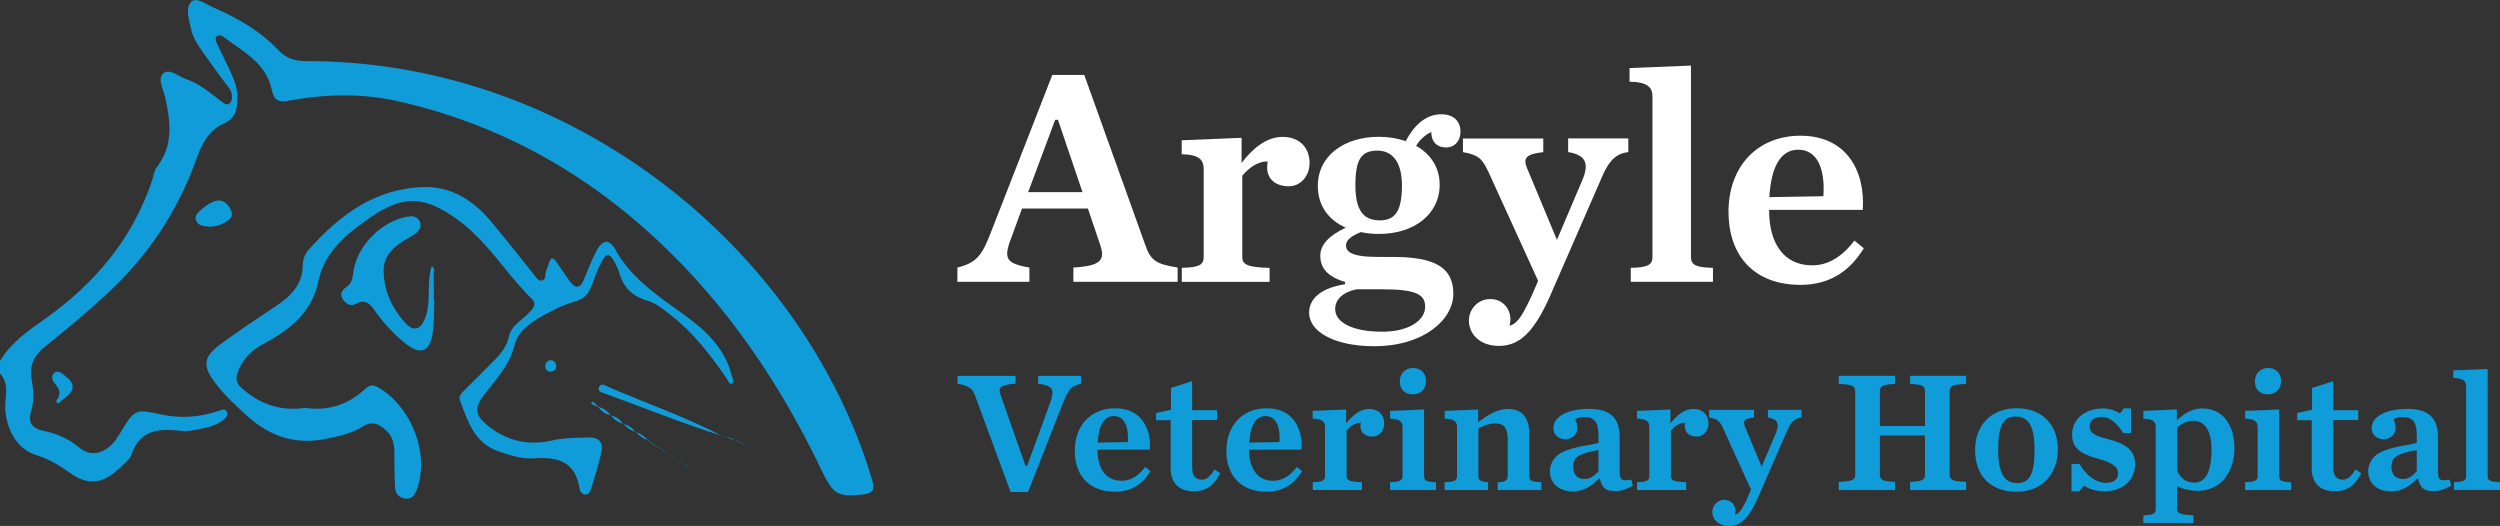 <?xml version="1.0" encoding="UTF-8"?><svg id="Layer_2" xmlns="http://www.w3.org/2000/svg" viewBox="0 0 324 68.16"><rect x="0" y="0" width="324" height="68.16" fill="#333333" stroke="none"/><defs><style>.cls-1{fill:#fff;}.cls-2{fill:#0f9cd8;}</style></defs><g id="Layer_1-2"><g><g><path class="cls-2" d="m0,46.78c1.43-2.38,3.59-3.88,5.83-5.46,6.4-4.51,11.3-10.31,13.86-17.85.2-.6.26-1.31.62-1.78,2.21-2.87,1.8-5.95,1.07-9.17-.22-.98-1.03-2.36-.19-3.03.83-.66,1.96.46,2.96.78,1.75.57,3.1,1.81,4.56,2.88.28.2.58.52.95.31.44-.26.42-.76.38-1.21-.05-.57-.46-.96-.78-1.4-.96-1.31-1.94-2.61-2.87-3.94-.67-.96-1.37-1.96-1.62-3.11-.25-1.2-.8-2.77.03-3.59.63-.63,2,.39,2.96.81,3.08,1.33,5.98,3.02,8.31,5.47,1.03,1.08,2.14,1.43,3.59,1.43,32.76-.06,61.45,21.89,71.94,49.99.57,1.51,1.07,3.05,1.51,4.61.27.96-.11,1.45-1.22,1.56-3.31.34-3.88.07-5.38-3.07-5.39-11.26-12.25-21.45-21.44-30-9.58-8.92-20.71-15-33.48-17.89-4.61-1.04-9.34-.95-14-.1-1.32.24-2.04.2-2.39-1.45-.71-3.4-3.74-4.9-6.23-6.79-.19-.14-.55-.24-.74-.16-.41.19-.3.63-.16.93.49,1.07,1.04,2.1,1.53,3.16.56,1.23,1.17,2.43,1.17,3.85,0,1.53-.18,2.76-1.85,3.5-1.92.86-2.82,2.73-3.5,4.63-2.45,6.85-6.4,12.69-11.76,17.58-2.53,2.31-5.16,4.53-7.84,6.66-1.44,1.15-2.04,2.5-1.72,4.24.27,1.44.33,2.83-.1,4.25-.39,1.3.18,2.1,1.48,2.37,1.78.37,3.37,1.01,4.82,2.23,1.4,1.18,3.08.8,4.34-.58.36-.4.66-.86.94-1.33,1.86-3.09,1.94-3.13,5.3-2.4,2.53.55,5.02.37,7.47-.46.34-.11.73-.34.99.03.34.48-.04.84-.38,1.12-1.17.96-2.63,1.1-4.04,1.38-.52.11-1.09.1-1.62.04-2.74-.29-5.17-.13-6.26,3.08-.26.78-1.15,1.37-1.81,1.99-1.95,1.83-3.89,2.01-6.09.45-1.4-1-2.81-1.86-4.5-2.38-2.35-.71-3.79-3.21-3.96-5.91-.1-1.56.63-3.27-.69-4.65v-1.63Z"/><path class="cls-2" d="m39.53,52.86c2.98.43,5.56-.4,7.76-2.42.5-.46.94-.67,1.66-.27,3.92,2.19,6.38,7.59,5.42,12.06-.1.44-.21.88-.38,1.3-.25.6-.59,1.16-1.36,1.1-.82-.07-1.37-.57-1.42-1.38-.09-1.53-.1-3.07-.1-4.6,0-1.13-.24-2.16-1.14-2.93-.86-.74-1.73-1.23-2.91-.47-1.46.93-3.17,1.29-4.84,1.63-3.81.78-7.13-.26-10.02-2.83-1.56-1.38-3.09-2.8-4.33-4.46-1.66-2.21-1.51-3.35.72-4.99,2.33-1.71,4.73-3.32,7.14-4.91,1.97-1.3,3.51-2.83,3.51-5.4,0-.74.34-1.45.81-1.98,3.96-4.43,8.54-7.86,14.75-8.07,3.55-.12,6.42,1.63,8.69,4.29,1.93,2.27,3.75,4.63,5.62,6.94.33.4.59,1.05,1.2.87.47-.13.31-.79.46-1.2.12-.34.27-.67.36-1.02.23-.84.57-.79,1.01-.15.56.82,1.1,1.65,1.68,2.45.78,1.08,1.4.95,1.89-.27.47-1.17.93-2.35,1.5-3.47.82-1.61,1.71-1.82,2.52-.36,2.11,3.78,5.52,6.02,8.9,8.45,2.76,1.99,5.35,4.35,6.21,7.94.08.33.4.8.04.98-.38.18-.53-.38-.71-.65-2.05-2.99-4.24-5.84-7.12-8.11-.99-.78-1.98-1.63-3.2-1.98-1.92-.56-3.09-1.75-3.61-3.65-.12-.43-.33-.84-.54-1.24-.7-1.29-1.1-1.34-1.76-.09-.5.95-.87,1.98-1.24,2.99-.39,1.07-.96,1.78-2.19,2.12-1.46.41-2.86,1.1-4.19,1.85-1.59.89-3.21,2.03-3.65,3.84-.64,2.61-2.39,4.38-3.91,6.37-1.33,1.75-1.21,2.67.49,4.05,2.49,2,5.32,2.6,8.39,1.88,1.52-.36,3.04-.31,4.57-.38,1.48-.06,2.01.71,1.71,2.02-.36,1.58-.85,3.12-1.33,4.67-.1.3-.29.72-.72.7-.4-.01-.69-.36-.74-.68-.54-3.59-2.8-4.23-6.03-4-1.4.1-2.99-.39-4.47-.9-3.21-1.11-3.99-3.92-5.02-6.59-.23-.59.25-1,.63-1.39.96-.96,1.94-1.9,2.88-2.87,1.18-1.21,2.47-2.25,2.86-4.13.27-1.29,1.69-2.05,2.62-3.03.53-.56,1.02-1.08.27-1.81-3.28-3.22-5.6-7.28-9.39-10.08-4.32-3.19-7.12-3.46-11.53-.39-2.99,2.08-5.89,4.41-6.67,8.18-.85,4.09-3.63,6.29-6.97,8.09-1.53.82-2.67,1.76-3.41,3.53-.55,1.33-.1,1.83.63,2.46,2.31,2,4.99,2.84,8.01,2.38Z"/><path class="cls-2" d="m56.29,38.88c-.08,1.53.02,3.09-.27,4.58-.42,2.14-1.53,2.51-3.25,1.22-1.52-1.15-2.81-2.54-3.95-4.07-.68-.92-1.25-2.06-2.78-1.2-.6.34-1.24-.07-1.62-.64-.47-.71-.04-1.22.5-1.59.67-.47.77-1.07.86-1.84.41-3.44,3.69-6.73,7.08-7.27.58-.09,1.09-.04,1.44.47.44.66.15,1.25-.37,1.66-.56.45-1.22.76-1.82,1.15-1.36.86-2.4,2.01-2.39,3.69.01,2.63,1.08,4.92,2.82,6.83,1.07,1.17,2.01.86,2.59-.73.66-1.82.29-3.76.58-5.63.05-.34.15-.68.23-1.02.5.28.25.76.26,1.13.04,1.08.02,2.17.02,3.25.03,0,.05,0,.08,0Z"/><path class="cls-2" d="m93.76,56.54c-5.15-1.6-10.15-3.63-15.21-5.48-.47-.17-1.23-.27-.86-.99.24-.48.83-.07,1.21.1,4.94,2.15,10.05,3.89,14.83,6.41l.04-.04Z"/><path class="cls-2" d="m27.25,29.39c-.77-.1-1.46-.06-1.79-.71-.38-.75.26-1.15.68-1.56.38-.36.84-.65,1.31-.89,1.11-.58,1.94-.08,2.43.89.58,1.17-.46,1.57-1.22,1.96-.46.23-1.03.24-1.41.32Z"/><path class="cls-2" d="m7.6,51.44c.36-.85-.24-1.35-.64-1.94-.27-.41-.32-.88.11-1.2.45-.32.84,0,1.2.27,1.57,1.19,1.54,2.01-.14,3.24-.21.16-.52.51-.61.46-.53-.29.07-.56.07-.84Z"/><path class="cls-2" d="m71.28,46.68c.4-.02.67.19.77.55.12.48-.07.85-.59.93-.38.06-.69-.12-.77-.51-.1-.48.1-.83.59-.97Z"/><path class="cls-2" d="m77.53,52.75c-.29-.14-.62-.23-.85-.42-.14-.12.02-.35.17-.25.26.17.47.43.71.65l-.02.02Z"/><path class="cls-2" d="m79.17,53.81c-.7-.12-1.21-.52-1.64-1.05l.02-.02c.68.16,1.2.54,1.59,1.11l.03-.04Z"/><path class="cls-2" d="m80.78,54.9c-.68-.16-1.21-.52-1.61-1.09l-.03.04c.7.11,1.22.5,1.61,1.09l.03-.04Z"/><path class="cls-2" d="m82.4,55.98c-.67-.17-1.18-.57-1.62-1.08l-.03.04c.7.13,1.21.52,1.62,1.09l.04-.04Z"/><path class="cls-2" d="m82.36,56.02c.68.14,1.19.55,1.63,1.06l.04-.03c-.67-.17-1.17-.59-1.63-1.06l-.04.04Z"/><path class="cls-2" d="m93.72,56.58c.57.09,1.15.16,1.63.54l.04-.03-1.63-.54-.04.04Z"/><path class="cls-2" d="m96.5,57.61c-.37-.18-.74-.36-1.11-.53l-.04.03c.37.17.75.35,1.12.52l.02-.02Z"/><path class="cls-2" d="m85.67,58.15c-.34-.18-.69-.36-1.03-.53l-.03.03c.35.18.7.35,1.05.53,0,0,.02-.02.02-.02Z"/><path class="cls-2" d="m96.48,57.63c.05.04.1.08.16.12-.04-.05-.09-.09-.13-.14l-.02.02Z"/><path class="cls-2" d="m86.21,58.71c.37.18.73.35,1.1.53l-.02.02c-.35-.19-.71-.37-1.06-.56l-.02.02Z"/><path class="cls-2" d="m88.93,60.32c-.36-.18-.71-.36-1.07-.54,0,0-.02.01-.02.01.36.18.72.36,1.08.53h.01Z"/><path class="cls-2" d="m84.64,57.61c-.2-.19-.4-.38-.61-.57l-.04.03c.2.19.4.38.61.57l.03-.03Z"/><path class="cls-2" d="m85.65,58.17c.19.18.38.36.57.54l.02-.02c-.19-.18-.38-.37-.57-.55l-.02.02Z"/><path class="cls-2" d="m87.31,59.24c.18.18.35.37.53.55h.02c-.19-.19-.38-.36-.57-.54l.02-.02Z"/><path class="cls-2" d="m88.92,60.33c.02.05.04.11.06.16.18-.11.16-.17-.05-.17h-.01Z"/></g><g><path class="cls-1" d="m141.01,27.03h-8.56l-1.25,3.42c-1.13,2.93-1.09,3.66,2.21,4.22v1.85h-9.33v-1.85c2.61-.64,3.22-1.65,4.46-4.86l7.84-20.1h4.14l7.92,22.07c.68,1.93,1.33,2.45,4.18,2.89v1.85h-13.51v-1.85c3.62-.2,4.1-1.01,3.5-2.85l-1.61-4.78Zm-.72-2.13l-3.18-9.37h-.36l-3.5,9.37h7.03Z"/><path class="cls-1" d="m153.15,34.71c2.33-.04,2.85-.44,2.85-1.41v-11.34c0-1.21-.52-1.93-2.85-1.97v-1.81l7.76-.32v3.26c1.37-1.81,3.18-3.38,5.31-3.38,2.29,0,3.5,1.49,3.5,3.38,0,1.69-1.16,3.02-2.69,3.02-1.65,0-2.81-.88-2.81-2.45,0-.2.04-.52.08-.76-1.37-.04-2.53.92-3.3,1.85v10.53c0,.97.64,1.33,3.54,1.41v1.81h-11.38v-1.81Z"/><path class="cls-1" d="m182.17,18.31c.97-1.85,2.45-3.5,4.62-3.5,1.61,0,2.49.92,2.49,2.25,0,1.13-.68,2.05-1.89,2.05-1.08,0-1.89-.64-1.89-2.01-.76.36-1.53,1.01-1.97,1.81,1.81,1,3.05,2.73,3.05,5.02,0,3.9-3.38,6.39-7.88,6.39-.8,0-1.57-.08-2.33-.24-1.29.52-1.93,1.05-1.93,1.73,0,.76.6,1.49,4.14,1.49h1.97c5.55,0,7.8,1.45,7.8,4.78s-3.82,6.79-10.25,6.79c-5.19,0-8.44-1.89-8.44-4.34,0-1.77,1.45-3.18,4.66-3.7v-.28c-2.45-.76-3.21-1.93-3.21-3.42,0-1.41,1.13-2.61,3.3-3.62-2.17-.97-3.62-2.77-3.62-5.43,0-3.86,3.38-6.35,7.92-6.35,1.21,0,2.41.2,3.46.56Zm2.53,21.47c0-1.53-.96-2.29-5.55-2.29h-3.34c-1.73.36-2.77,1.29-2.77,2.57,0,1.73,2.25,2.93,6.11,2.93,3.46,0,5.55-1.49,5.55-3.22Zm-3.01-15.76c0-2.81-1.09-4.5-3.18-4.5s-2.85,1.13-2.85,4.5,1.13,4.54,3.18,4.54,2.85-1.33,2.85-4.54Z"/><path class="cls-1" d="m192.86,22.21c-.76-1.69-1.37-2.17-3.26-2.49v-1.77h10.41v1.77c-2.29.24-2.61.8-2.13,2.01l3.9,9.36,3.26-7.68c.97-2.21.48-3.34-1.81-3.7v-1.77h7.8v1.77c-1.45.16-2.45,1-3.3,2.97l-6.79,15.56c-2.25,5.15-4.22,6.59-6.71,6.59-2.29,0-3.86-1.41-3.86-3.3,0-1.37,1.08-2.77,2.77-2.77s2.61,1.33,2.61,2.65c0,.28-.08.64-.12.8,1.08-.2,1.97-1.69,3.58-5.51l.12-.32-6.47-14.19Z"/><path class="cls-1" d="m211.35,34.71c2.29-.04,2.81-.44,2.81-1.41V12.56c0-1.21-.56-1.93-2.97-1.97v-1.77l7.96-.32v24.8c0,.97.52,1.37,2.85,1.41v1.81h-10.65v-1.81Z"/><path class="cls-1" d="m224.01,27.48c0-5.95,3.78-9.89,9.33-9.89,5.91,0,8.4,4.46,8.08,9.61h-12.14v.08c0,4.14,1.81,7.11,5.59,7.11,2.13,0,3.94-1.21,5.47-3.21l1.21,1c-1.69,2.73-4.18,4.74-8.2,4.74-5.95,0-9.33-3.7-9.33-9.45Zm5.31-1.93l6.99-.12c.24-3.42-.72-6.03-3.26-6.03-2.09,0-3.5,1.89-3.74,6.15Z"/></g><g><path class="cls-2" d="m126.36,51.25c-.36-.92-.72-1.21-2.27-1.53v-1.01h7.53v1.01c-1.96.14-2.27.54-1.98,1.35l3.26,9.29h.22l2.86-7.83c.72-1.98.67-2.5-1.44-2.81v-1.01h5.58v1.01c-1.42.32-1.73.92-2.47,2.79l-4.41,11.25h-2.27l-4.61-12.51Z"/><path class="cls-2" d="m139.29,58.44c0-3.33,2.11-5.53,5.22-5.53,3.31,0,4.7,2.5,4.52,5.37h-6.79v.05c0,2.32,1.01,3.98,3.13,3.98,1.19,0,2.2-.67,3.06-1.8l.67.56c-.94,1.53-2.34,2.66-4.59,2.66-3.33,0-5.22-2.07-5.22-5.29Zm2.97-1.08l3.91-.07c.14-1.91-.41-3.37-1.82-3.37-1.17,0-1.96,1.06-2.09,3.44Z"/><path class="cls-2" d="m151.72,60.65v-6.19h-1.89v-.94l1.93-.41v-2.83l2.74-.88v3.76h3.24v1.28h-3.24v6.07c0,1.13.41,1.66,1.26,1.66.63,0,1.15-.52,1.64-1.33l.74.49c-.81,1.6-1.82,2.34-3.44,2.34-1.82,0-2.99-.97-2.99-3.04Z"/><path class="cls-2" d="m158.94,58.44c0-3.33,2.11-5.53,5.22-5.53,3.31,0,4.7,2.5,4.52,5.37h-6.79v.05c0,2.32,1.01,3.98,3.13,3.98,1.19,0,2.2-.67,3.06-1.8l.67.56c-.94,1.53-2.34,2.66-4.59,2.66-3.33,0-5.22-2.07-5.22-5.29Zm2.97-1.08l3.91-.07c.14-1.91-.41-3.37-1.82-3.37-1.17,0-1.96,1.06-2.09,3.44Z"/><path class="cls-2" d="m170.12,62.49c1.3-.02,1.6-.25,1.6-.79v-6.34c0-.67-.29-1.08-1.6-1.1v-1.01l4.34-.18v1.82c.76-1.01,1.78-1.89,2.97-1.89,1.28,0,1.96.83,1.96,1.89,0,.95-.65,1.69-1.51,1.69-.92,0-1.57-.5-1.57-1.37,0-.11.02-.29.05-.43-.77-.02-1.42.52-1.84,1.03v5.89c0,.54.36.74,1.98.79v1.01h-6.37v-1.01Z"/><path class="cls-2" d="m180.15,62.49c1.28-.02,1.62-.25,1.62-.79v-6.34c0-.67-.34-1.08-1.62-1.1v-1.01l4.41-.18v8.64c0,.54.25.76,1.55.79v1.01h-5.96v-1.01Zm1.26-13.05c0-1.03.7-1.75,1.71-1.75s1.69.68,1.69,1.69-.67,1.73-1.69,1.73-1.71-.61-1.71-1.66Z"/><path class="cls-2" d="m187.23,62.49c1.3-.02,1.6-.25,1.6-.79v-6.34c0-.67-.29-1.08-1.6-1.1v-1.01l4.34-.18v1.66c1.12-.9,2.45-1.73,3.91-1.73,1.78,0,2.72,1.15,2.72,3.24v5.47c0,.54.27.76,1.57.79v1.01h-5.67v-1.01c.97-.02,1.3-.25,1.3-.79v-4.79c0-1.46-.5-2.05-1.64-2.05-.85,0-1.55.34-2.16.67v6.16c0,.54.32.76,1.26.79v1.01h-5.64v-1.01Z"/><path class="cls-2" d="m200.86,61.12c0-.9.47-1.89,1.42-2.41,1.64-.9,4.25-1.06,4.88-1.31v-1.01c0-1.75-.56-2.34-1.84-2.34-.52,0-.88.11-1.17.29.16.34.27.7.27,1.1,0,.83-.58,1.48-1.55,1.48s-1.55-.63-1.55-1.46c0-1.48,1.87-2.47,4.63-2.47s3.96,1.21,3.96,3.62v4.43c0,1.1.16,1.35,1.51,1.12l.2.79c-.83.45-1.46.7-2.25.7-1.37,0-1.78-.47-2.02-1.6h-.16c-.9.94-2,1.64-3.31,1.64-2.07,0-3.01-1.26-3.01-2.59Zm6.3-.07v-2.72c-2.59.45-3.28.92-3.28,2.2,0,.88.47,1.55,1.48,1.55.76,0,1.37-.47,1.8-1.03Z"/><path class="cls-2" d="m212.15,62.49c1.3-.02,1.6-.25,1.6-.79v-6.34c0-.67-.29-1.08-1.6-1.1v-1.01l4.34-.18v1.82c.76-1.01,1.78-1.89,2.97-1.89,1.28,0,1.96.83,1.96,1.89,0,.95-.65,1.69-1.51,1.69-.92,0-1.57-.5-1.57-1.37,0-.11.02-.29.05-.43-.77-.02-1.42.52-1.84,1.03v5.89c0,.54.36.74,1.98.79v1.01h-6.37v-1.01Z"/><path class="cls-2" d="m223.32,55.5c-.43-.94-.77-1.21-1.82-1.39v-.99h5.82v.99c-1.28.14-1.46.45-1.19,1.13l2.18,5.24,1.82-4.3c.54-1.24.27-1.87-1.01-2.07v-.99h4.36v.99c-.81.09-1.37.56-1.84,1.66l-3.8,8.71c-1.26,2.88-2.36,3.69-3.76,3.69-1.28,0-2.16-.79-2.16-1.84,0-.76.61-1.55,1.55-1.55s1.46.74,1.46,1.48c0,.16-.05.36-.07.45.61-.11,1.1-.95,2-3.08l.07-.18-3.62-7.94Z"/><path class="cls-2" d="m238.3,62.45c1.78-.07,2.14-.27,2.14-.97v-10.75c0-.7-.36-.9-2.14-.97v-1.06h7.29v1.06c-1.55.07-1.96.23-1.96.97v4.48h5.85v-4.48c0-.74-.38-.9-1.93-.97v-1.06h7.26v1.06c-1.78.07-2.14.27-2.14.97v10.75c0,.7.36.9,2.14.97v1.06h-7.26v-1.06c1.55-.07,1.93-.23,1.93-.97v-5.04h-5.85v5.04c0,.74.41.9,1.96.97v1.06h-7.29v-1.06Z"/><path class="cls-2" d="m255.97,58.33c0-3.26,2.11-5.42,5.38-5.42s5.35,2.07,5.35,5.33-2.11,5.49-5.35,5.49c-3.4,0-5.38-2.11-5.38-5.4Zm7.71-.05c0-3.01-.79-4.3-2.45-4.3s-2.27,1.28-2.27,4.3.81,4.34,2.47,4.34,2.25-1.33,2.25-4.34Z"/><path class="cls-2" d="m268.48,60.13h1.01c1.01,1.64,2.23,2.45,3.44,2.45,1.06,0,1.57-.52,1.57-1.19,0-.94-.77-1.44-2.68-1.96-2.36-.65-3.28-1.51-3.28-3.06,0-2.07,1.66-3.44,4.07-3.44.76,0,1.66.32,2.14.65l.5-.65h.94v3.19h-1.01c-.9-1.33-1.73-2.09-2.81-2.09-.97,0-1.55.49-1.55,1.24,0,.9.83,1.26,2.38,1.64,2.36.61,3.51,1.48,3.51,3.22,0,2-1.48,3.55-4.03,3.55-.9,0-2-.32-2.59-.74l-.63.74h-.99v-3.55Z"/><path class="cls-2" d="m277.81,66.79c1.28-.04,1.57-.25,1.57-.81v-10.62c0-.67-.29-1.08-1.6-1.1v-1.01l4.34-.18v1.39c1.01-.88,1.96-1.53,3.28-1.53,2.68,0,4.18,2.14,4.18,5.17s-1.73,5.51-4.75,5.51c-1.1,0-1.89-.23-2.68-.61v2.97c0,.56.43.74,2.11.81v.99h-6.48v-.99Zm8.8-8.57c0-2.25-.79-3.69-2.36-3.69-.79,0-1.48.36-2.07.88v5.62c.5,1.1,1.24,1.51,2.23,1.51,1.35,0,2.2-1.24,2.2-4.32Z"/><path class="cls-2" d="m290.97,62.49c1.28-.02,1.62-.25,1.62-.79v-6.34c0-.67-.34-1.08-1.62-1.1v-1.01l4.41-.18v8.64c0,.54.25.76,1.55.79v1.01h-5.96v-1.01Zm1.26-13.05c0-1.03.7-1.75,1.71-1.75s1.69.68,1.69,1.69-.67,1.73-1.69,1.73-1.71-.61-1.71-1.66Z"/><path class="cls-2" d="m299.6,60.65v-6.19h-1.89v-.94l1.93-.41v-2.83l2.74-.88v3.76h3.24v1.28h-3.24v6.07c0,1.13.41,1.66,1.26,1.66.63,0,1.15-.52,1.64-1.33l.74.49c-.81,1.6-1.82,2.34-3.44,2.34-1.82,0-2.99-.97-2.99-3.04Z"/><path class="cls-2" d="m306.91,61.12c0-.9.47-1.89,1.42-2.41,1.64-.9,4.25-1.06,4.88-1.31v-1.01c0-1.75-.56-2.34-1.84-2.34-.52,0-.88.11-1.17.29.16.34.27.7.27,1.1,0,.83-.58,1.48-1.55,1.48s-1.55-.63-1.55-1.46c0-1.48,1.87-2.47,4.63-2.47s3.96,1.21,3.96,3.62v4.43c0,1.1.16,1.35,1.51,1.12l.2.79c-.83.45-1.46.7-2.25.7-1.37,0-1.78-.47-2.02-1.6h-.16c-.9.94-2,1.64-3.31,1.64-2.07,0-3.01-1.26-3.01-2.59Zm6.3-.07v-2.72c-2.59.45-3.28.92-3.28,2.2,0,.88.47,1.55,1.48,1.55.76,0,1.37-.47,1.8-1.03Z"/><path class="cls-2" d="m318.04,62.49c1.28-.02,1.57-.25,1.57-.79v-11.61c0-.67-.32-1.08-1.66-1.1v-.99l4.45-.18v13.88c0,.54.29.76,1.6.79v1.01h-5.96v-1.01Z"/></g></g></g></svg>